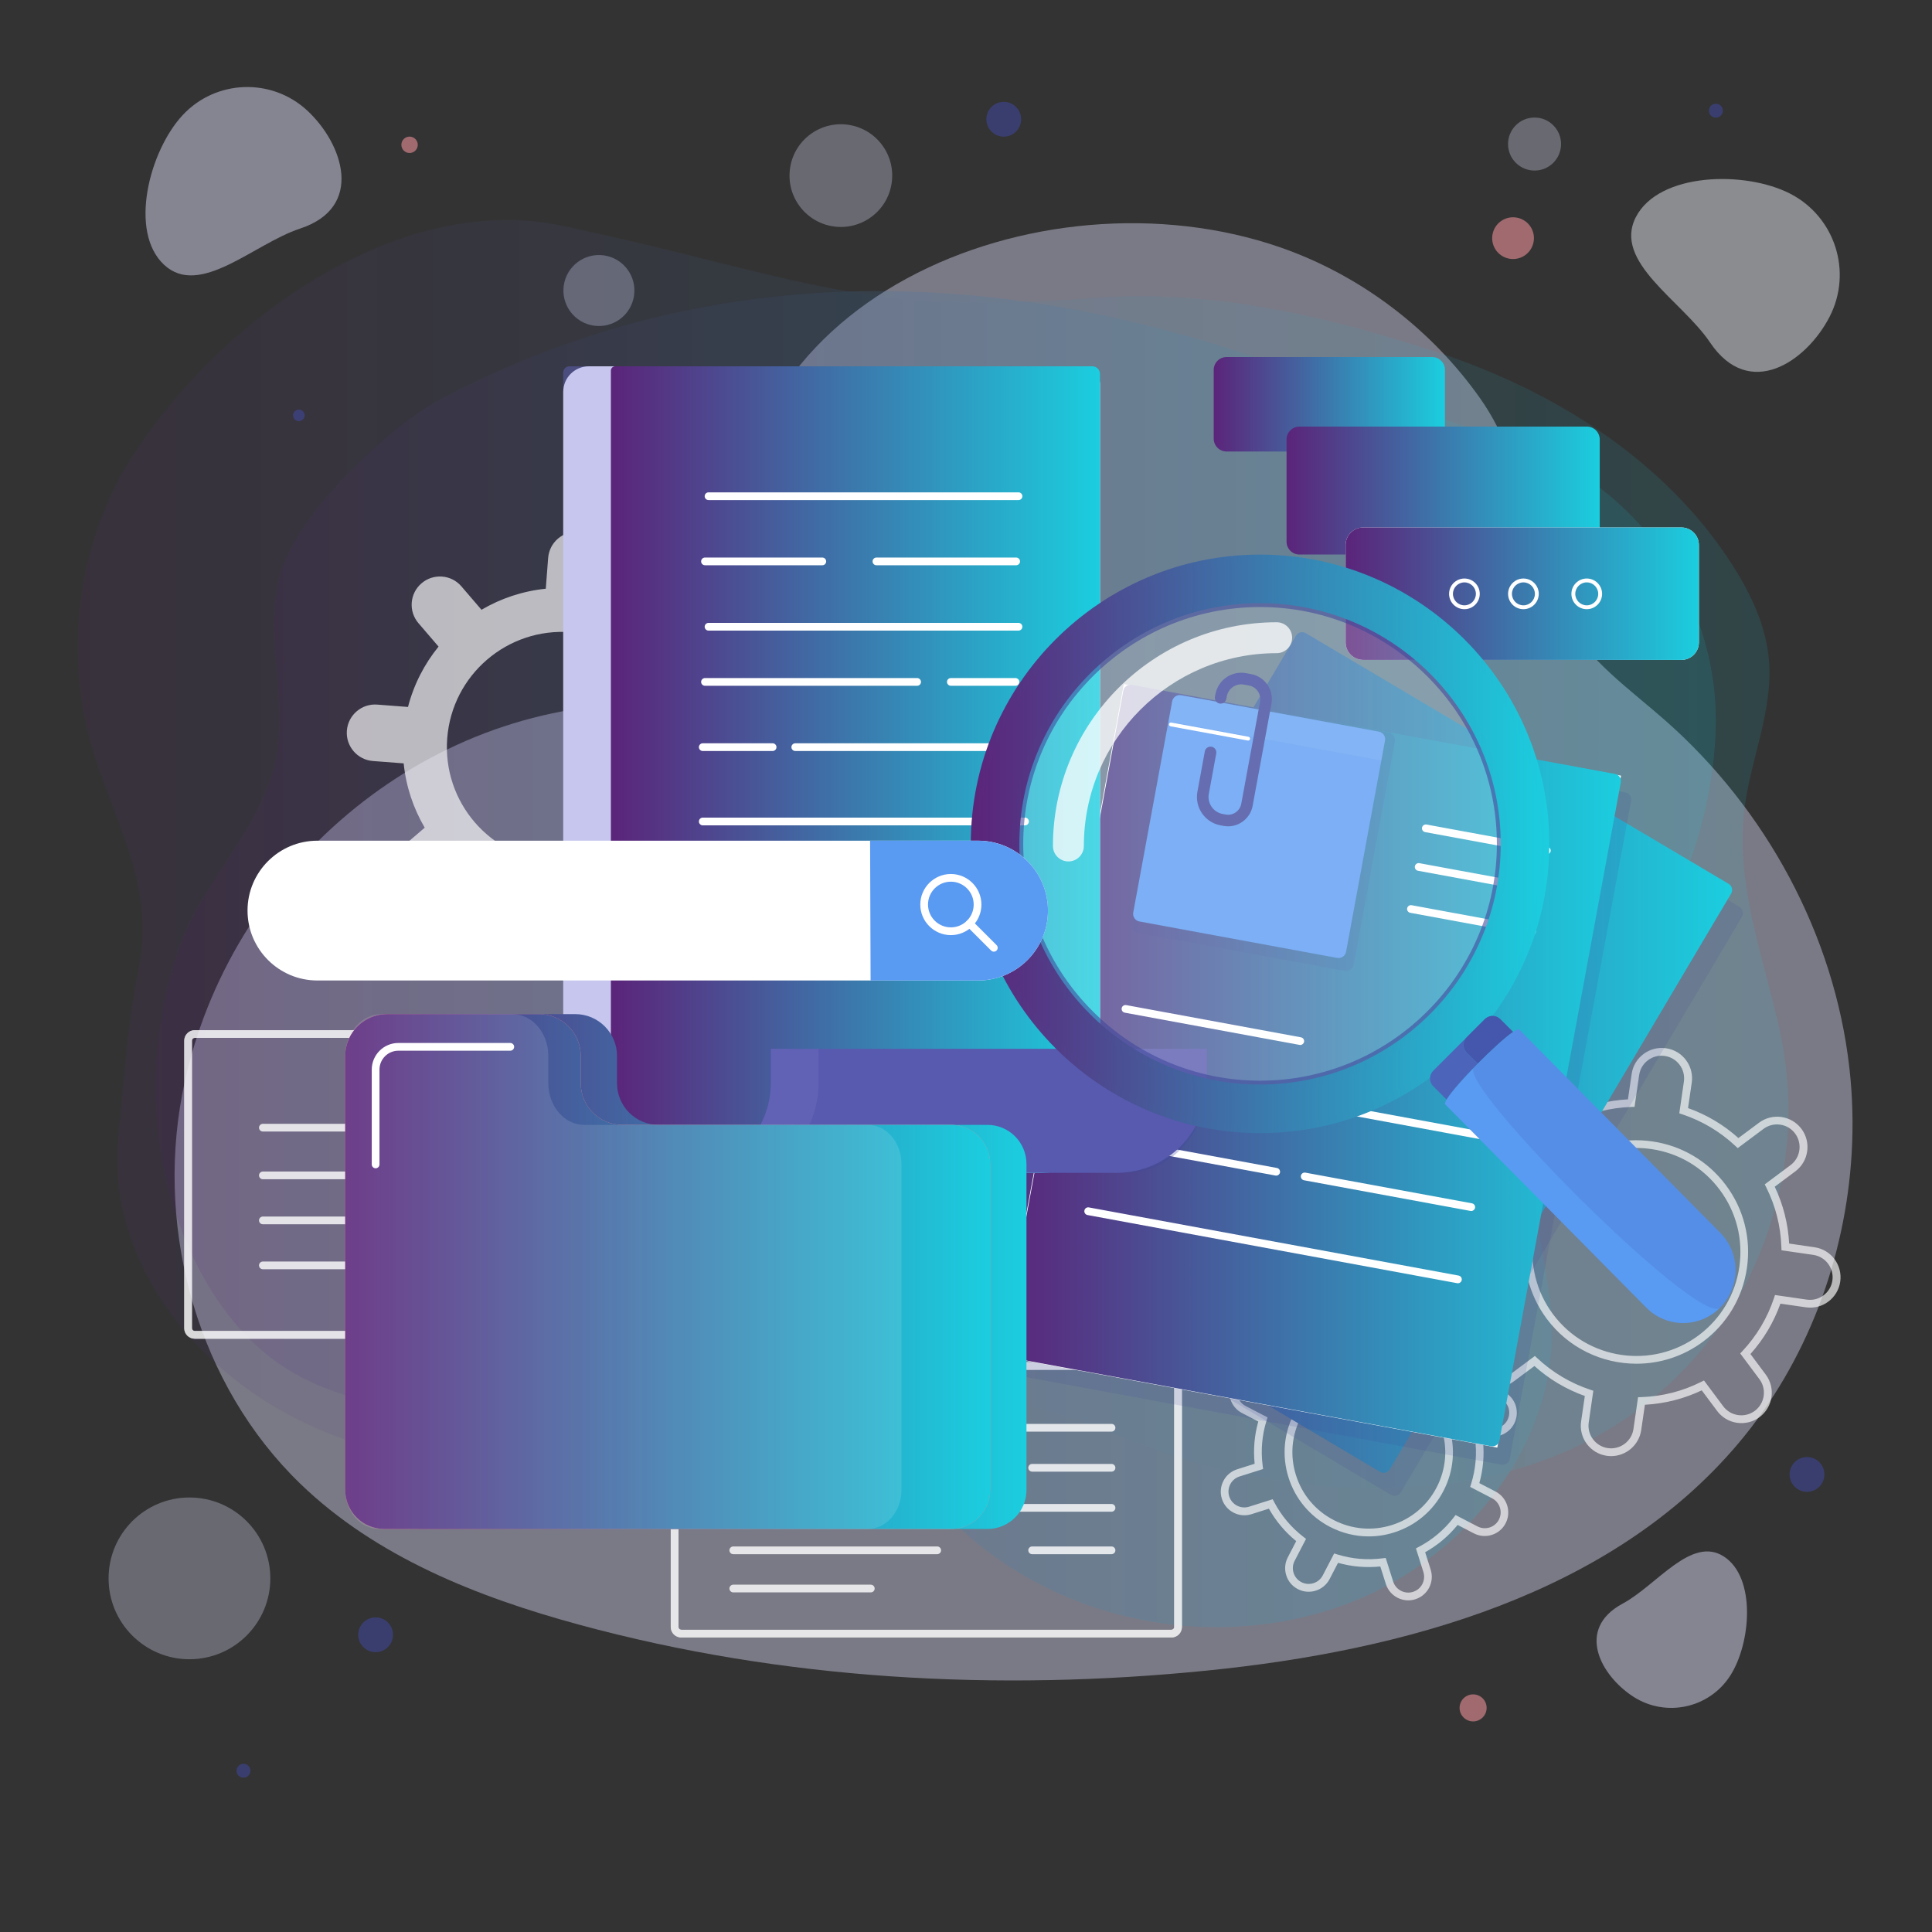 <svg xmlns="http://www.w3.org/2000/svg" xmlns:xlink="http://www.w3.org/1999/xlink" x="0px" y="0px" viewBox="0 0 500 500" style="enable-background:new 0 0 500 500;" xml:space="preserve">
<rect x="0" y="0" width="500" height="500" fill="#333333" stroke="none"/>
<style type="text/css">
	.st0{opacity:0.41;}
	.st1{fill:#E1E2FE;}
	.st2{opacity:0.31;}
	.st3{opacity:0.47;fill:#ECF1F7;}
	.st4{opacity:0.47;fill:#E1E2FE;}
	.st5{opacity:0.25;}
	.st6{opacity:0.47;fill:url(#SVGID_1_);}
	.st7{opacity:0.81;fill:url(#SVGID_2_);}
	.st8{opacity:0.58;fill:#3E479B;}
	.st9{opacity:0.58;fill:#EF929C;}
	.st10{opacity:0.66;}
	.st11{fill:#FFFFFF;}
	.st12{opacity:0.81;}
	.st13{opacity:0.66;fill:#FFFFFF;}
	.st14{opacity:0.14;fill:#3E479B;}
	.st15{fill:url(#SVGID_3_);}
	.st16{fill:url(#SVGID_4_);}
	.st17{fill:#599AF2;}
	.st18{opacity:0.07;fill:#ECF1F7;}
	.st19{fill:#3E479B;}
	.st20{fill:url(#SVGID_5_);}
	.st21{fill:url(#SVGID_6_);}
	.st22{fill:url(#SVGID_7_);}
	.st23{opacity:0.39;fill:#6D6CD4;}
	.st24{fill:url(#SVGID_8_);}
	.st25{fill:#6161B5;}
	.st26{opacity:0.28;}
	.st27{opacity:0.21;fill:#FFFFFF;}
	.st28{opacity:0.76;fill:#FFFFFF;}
	.st29{fill:none;}
	.st30{fill:url(#SVGID_9_);}
	.st31{fill:url(#SVGID_10_);}
	.st32{fill:#4C65BA;}
	.st33{opacity:0.43;fill:#3E479B;}
	.st34{fill:url(#SVGID_11_);}
	.st35{fill:#F28393;}
	.st36{fill:url(#SVGID_12_);}
	.st37{opacity:0.12;fill:#FFFFFF;}
	.st38{fill:url(#SVGID_13_);}
</style>
<g id="BACKGROUND">
	<g>
		<g>
			<g class="st0">
				<g>
					<g>
						<path class="st1" d="M479.21,298.48c0.43-7.37,0.24-14.78-0.59-22.11c-3.9-34.45-21.58-66.94-47.59-89.86        c-9.28-8.18-19.84-15.5-25.88-26.3c-10.17-18.18-9.4-39.07-22.02-57.02c-12.64-17.97-31.05-31.98-51.82-39.18        c-61.93-21.46-148.62,13.48-140.82,88.09c0.03,0.27,0.06,0.66,0.09,1.15c1.04,15.5-11.13,28.53-26.61,28.9        c-57.14,1.36-106.32,45.41-116.84,101.21c-6.77,35.89,4.31,75.22,30.56,100.6c19.59,18.95,45.88,29.36,72.19,36.51        c52.74,14.34,108.24,17.35,162.62,11.86c50.9-5.13,104.59-19.77,137.51-58.93C467.56,352.53,477.62,325.74,479.21,298.48z"></path>
					</g>
				</g>
			</g>
			<g class="st2">
				
					<ellipse transform="matrix(0.16 -0.987 0.987 0.16 138.012 252.876)" class="st1" cx="217.52" cy="45.39" rx="13.29" ry="13.29"></ellipse>
			</g>
			<g class="st2">
				<circle class="st1" cx="397.14" cy="37.28" r="6.86"></circle>
			</g>
			<g class="st2">
				
					<ellipse transform="matrix(0.242 -0.97 0.97 0.242 44.597 207.374)" class="st1" cx="155.02" cy="75.14" rx="9.19" ry="9.19"></ellipse>
			</g>
			<g class="st2">
				<circle class="st1" cx="49.03" cy="408.48" r="20.93"></circle>
			</g>
		</g>
	</g>
	<g>
		<g>
			<path class="st3" d="M473.51,81.95c5.97-11.62,1.38-25.88-10.24-31.84c-11.62-5.97-33.95-5.53-39.92,6.09     c-5.97,11.62,11.92,21.59,19.21,32.43C452.74,103.75,467.55,93.57,473.51,81.95z"></path>
			<path class="st4" d="M422.7,439.1c8.41,5.43,19.62,3.01,25.05-5.39s6.78-25.46-1.62-30.89c-8.41-5.43-17.36,7.45-26.18,12.19     C407.66,421.62,414.3,433.67,422.7,439.1z"></path>
			<path class="st4" d="M79.54,28.63c-9.25-8.59-23.71-8.05-32.29,1.19c-8.59,9.25-14.02,30.13-4.77,38.72     c9.25,8.59,23.2-5.44,35.19-9.39C94.37,53.65,88.78,37.22,79.54,28.63z"></path>
		</g>
		<g class="st5">
			<linearGradient id="SVGID_1_" gradientUnits="userSpaceOnUse" x1="20.123" y1="221.055" x2="462.836" y2="221.055">
				<stop offset="0" style="stop-color:#5B247A"></stop>
				<stop offset="1" style="stop-color:#1BCEDF"></stop>
			</linearGradient>
			<path class="st6" d="M28.56,128.46c-8.24,17.9-10.5,38.53-6.54,57.82c4.65,22.68,18.77,40.1,13.87,64.29     c-2.98,14.74-3.73,28.39-5.24,42.97c-3.11,29.94,16.33,56.32,40.45,70.57c19.59,11.57,42.55,15.91,65.07,15.6     c20.27-0.28,40.5-4.02,60.14-9.05c18.93-4.85,37.43-11.24,57.27-9.22c16.5,1.68,31.36,8.81,46.73,14.13     c36.69,12.7,81.12,14.49,114.67-4.84c21.53-12.41,36.6-32.55,43.28-54.22c5.34-17.31,6.02-33.5,2.02-51.18     c-4.11-18.15-11.05-36.44-8.9-55.35c1.5-13.18,7.53-25.89,6.42-39.11c-0.73-8.78-4.6-17.02-9.33-24.45     c-17.26-27.15-46.17-45.33-76.74-55.34c-28.77-9.43-58.45-16.25-88.4-13.98c-61.94,4.69-74.56-5.15-137.86-18.69     c-40.86-8.74-86.57,22.42-110.48,58.51C32.55,120.6,30.4,124.46,28.56,128.46z"></path>
			<g>
				<linearGradient id="SVGID_2_" gradientUnits="userSpaceOnUse" x1="40.299" y1="248.224" x2="444.069" y2="248.224">
					<stop offset="0" style="stop-color:#5B247A"></stop>
					<stop offset="1" style="stop-color:#1BCEDF"></stop>
				</linearGradient>
				<path class="st7" d="M71.17,156.36c-1.27,14.29,3.55,29.02-0.48,43.17c-4.82,16.95-18.79,29.64-24.48,46.28      c-8.41,24.58-8.01,52.13,2.21,76.09c4.92,11.55,12.11,22.27,21.93,29.69c15.14,11.44,34.97,13.95,53.63,12.5      c27.76-2.16,57.06-14.18,84.97-10.9c15.4,1.81,20.11,18.48,28.06,29.48c9,12.44,21.25,22.21,34.8,28.71      c24.95,11.98,54.9,13.11,80.4,2.25c27.23-11.6,50.96-39.91,49.4-71.94c-0.72-14.82-6.65-29.53-3.91-44.09      c3.45-18.27,17.21-34.92,27.19-49.8c11.02-16.44,17.69-36.04,18.99-56.04c0.01-0.23,0.03-0.45,0.04-0.68      c2.05-34.5-19.72-65.97-52.55-76.77c0,0-69.86-22.98-69.86-22.98C250.64,68.01,179.81,68.79,114.64,103      c-14.1,7.4-37.07,29.46-41.8,44.67C71.94,150.54,71.43,153.44,71.17,156.36z"></path>
			</g>
		</g>
	</g>
	<circle class="st8" cx="467.65" cy="381.58" r="4.5"></circle>
	<circle class="st8" cx="259.77" cy="30.86" r="4.5"></circle>
	<circle class="st8" cx="97.21" cy="423.08" r="4.5"></circle>
	<circle class="st9" cx="381.24" cy="442" r="3.5"></circle>
	<circle class="st8" cx="77.34" cy="107.5" r="1.5"></circle>
	<path class="st9" d="M396.86,62.76c-0.62,2.92-3.49,4.78-6.41,4.16c-2.92-0.62-4.78-3.49-4.16-6.41c0.62-2.92,3.49-4.78,6.41-4.16   C395.63,56.97,397.49,59.84,396.86,62.76z"></path>
	<path class="st9" d="M108.07,37.92c-0.24,1.14-1.37,1.87-2.52,1.63c-1.14-0.24-1.87-1.37-1.63-2.52c0.24-1.14,1.37-1.87,2.52-1.63   C107.59,35.65,108.32,36.78,108.07,37.92z"></path>
	<path class="st8" d="M445.83,29.02c-0.21,0.97-1.16,1.59-2.14,1.39s-1.59-1.16-1.39-2.14c0.21-0.97,1.16-1.59,2.14-1.39   C445.42,27.09,446.04,28.05,445.83,29.02z"></path>
	<path class="st8" d="M64.78,458.64c-0.21,0.97-1.16,1.59-2.14,1.39s-1.59-1.16-1.39-2.14c0.21-0.97,1.16-1.59,2.14-1.39   C64.37,456.71,64.99,457.67,64.78,458.64z"></path>
</g>
<g id="OBJECTS">
	<g>
		<g class="st10">
			<g>
				<g>
					<g>
						<path class="st11" d="M194.41,189.75l-7.96-0.61c-0.61-5.99-2.51-11.64-5.45-16.64l6.06-5.2c3.07-2.63,3.42-7.25,0.79-10.32        c-2.63-3.07-7.25-3.42-10.32-0.79l-6.06,5.2c-4.49-3.66-9.79-6.4-15.62-7.91l0.61-7.96c0.31-4.03-2.71-7.55-6.74-7.86l0,0        c-4.03-0.31-7.55,2.71-7.86,6.74l-0.61,7.96c-5.99,0.61-11.64,2.51-16.64,5.45l-5.2-6.06c-2.63-3.07-7.25-3.42-10.32-0.79        c-3.07,2.63-3.42,7.25-0.79,10.32l5.2,6.06c-3.66,4.49-6.4,9.79-7.91,15.62l-7.96-0.61c-4.03-0.31-7.55,2.71-7.86,6.74l0,0        c-0.31,4.03,2.71,7.55,6.74,7.86l7.96,0.61c0.61,5.99,2.51,11.64,5.45,16.64l-6.06,5.2c-3.07,2.63-3.42,7.25-0.79,10.32        c2.63,3.07,7.25,3.42,10.32,0.79l6.06-5.2c4.49,3.66,9.79,6.4,15.62,7.91l-0.61,7.96c-0.31,4.03,2.71,7.55,6.74,7.86l0,0        c4.03,0.31,7.55-2.71,7.86-6.74l0.61-7.96c5.99-0.61,11.64-2.51,16.64-5.45l5.2,6.06c2.63,3.07,7.25,3.42,10.32,0.79        c3.07-2.63,3.42-7.25,0.79-10.32l-5.2-6.06c3.66-4.49,6.4-9.79,7.91-15.62l7.96,0.61c4.03,0.31,7.55-2.71,7.86-6.74l0,0        C201.46,193.58,198.44,190.06,194.41,189.75z M143.2,223.09c-16.42-1.25-28.72-15.58-27.46-32.01        c1.25-16.42,15.58-28.72,32.01-27.46c16.42,1.25,28.72,15.58,27.46,32.01S159.62,224.35,143.2,223.09z"></path>
					</g>
				</g>
				<g>
					<g>
						<path class="st11" d="M364.45,414.17c-0.96,0-1.92-0.23-2.8-0.69c-1.45-0.75-2.51-2.02-3-3.57l-1.43-4.51        c-3.7,0.38-7.37,0.06-10.94-0.94l-2.18,4.2c-1.55,2.98-5.24,4.15-8.22,2.6c-1.45-0.75-2.51-2.02-3-3.57        c-0.49-1.55-0.35-3.2,0.4-4.65l2.18-4.2c-2.88-2.34-5.25-5.17-7.07-8.4l-4.51,1.43c-3.21,1.02-6.64-0.77-7.66-3.97        c-0.49-1.55-0.35-3.2,0.4-4.65c0.75-1.45,2.02-2.51,3.57-3l4.51-1.43c-0.38-3.69-0.06-7.37,0.94-10.94l-4.2-2.18        c-1.45-0.75-2.51-2.02-3-3.57c-0.49-1.55-0.35-3.2,0.4-4.65c0.75-1.45,2.02-2.51,3.57-3c1.55-0.49,3.2-0.35,4.65,0.4l4.2,2.18        c2.34-2.88,5.17-5.25,8.4-7.07l-1.43-4.51c-1.01-3.21,0.77-6.64,3.97-7.66c1.55-0.49,3.2-0.35,4.65,0.4        c1.45,0.75,2.51,2.02,3,3.57l1.43,4.51c3.7-0.38,7.37-0.06,10.94,0.94l2.18-4.2c1.55-2.98,5.24-4.15,8.22-2.6        c2.98,1.55,4.15,5.24,2.6,8.22l-2.18,4.2c2.88,2.34,5.25,5.17,7.07,8.4l4.51-1.43c1.55-0.49,3.2-0.35,4.65,0.4        c1.45,0.75,2.51,2.02,3,3.57c1.01,3.21-0.77,6.64-3.97,7.66l-4.51,1.43c0.38,3.69,0.06,7.37-0.94,10.94l4.2,2.18        c2.98,1.55,4.15,5.24,2.6,8.22c-0.75,1.45-2.02,2.51-3.57,3c-1.55,0.49-3.2,0.35-4.65-0.4l-4.2-2.18        c-2.35,2.88-5.17,5.25-8.4,7.07l1.43,4.51c0.49,1.55,0.35,3.21-0.4,4.65c-0.75,1.45-2.02,2.51-3.57,3        C365.69,414.07,365.07,414.17,364.45,414.17z M358.62,403.2l1.93,6.1c0.33,1.04,1.05,1.9,2.02,2.4        c0.97,0.5,2.08,0.6,3.13,0.27c1.04-0.33,1.9-1.05,2.4-2.02c0.5-0.97,0.6-2.08,0.27-3.13l-1.93-6.1l0.74-0.39        c3.54-1.86,6.57-4.41,9.01-7.58l0.51-0.66l5.68,2.95c0.97,0.5,2.08,0.6,3.13,0.27c1.04-0.33,1.9-1.05,2.4-2.02        c1.04-2,0.26-4.48-1.75-5.53l-5.68-2.95l0.25-0.8c1.19-3.82,1.53-7.76,1.01-11.73l-0.11-0.83l6.1-1.93        c2.15-0.68,3.35-2.99,2.67-5.15c-0.33-1.04-1.05-1.9-2.02-2.4c-0.97-0.5-2.08-0.6-3.12-0.27l-6.1,1.93l-0.39-0.74        c-1.86-3.54-4.41-6.57-7.58-9.01l-0.66-0.51l2.95-5.68c1.04-2.01,0.26-4.49-1.75-5.53c-2.01-1.04-4.49-0.26-5.53,1.75        l-2.95,5.68l-0.8-0.25c-3.82-1.19-7.76-1.52-11.73-1.01l-0.83,0.11l-1.93-6.1c-0.33-1.04-1.05-1.9-2.02-2.4        c-0.97-0.5-2.08-0.6-3.13-0.27c-2.15,0.68-3.35,2.99-2.67,5.15l1.93,6.1l-0.74,0.39c-3.54,1.86-6.57,4.41-9.01,7.58        l-0.51,0.66l-5.68-2.95c-0.97-0.5-2.08-0.6-3.12-0.27c-1.04,0.33-1.9,1.05-2.4,2.02c-0.5,0.97-0.6,2.08-0.27,3.12        c0.33,1.04,1.05,1.9,2.02,2.4l5.68,2.95l-0.25,0.8c-1.19,3.82-1.53,7.76-1.01,11.73l0.11,0.83l-6.1,1.93        c-1.04,0.33-1.9,1.05-2.4,2.02c-0.5,0.97-0.6,2.08-0.27,3.13c0.68,2.15,2.99,3.35,5.15,2.67l6.1-1.93l0.39,0.74        c1.86,3.54,4.41,6.57,7.58,9.01l0.66,0.51l-2.95,5.68c-0.5,0.97-0.6,2.08-0.27,3.12c0.33,1.04,1.05,1.9,2.02,2.4        c2.01,1.04,4.49,0.25,5.53-1.75l2.95-5.68l0.8,0.25c3.82,1.19,7.76,1.52,11.72,1.01L358.62,403.2z M354.22,397.62        c-3.44,0-6.86-0.83-10.01-2.46c-5.16-2.68-8.97-7.21-10.73-12.75c-1.76-5.54-1.25-11.44,1.43-16.6        c2.68-5.16,7.21-8.97,12.75-10.73c5.55-1.76,11.44-1.25,16.6,1.43c5.16,2.68,8.97,7.21,10.73,12.75        c1.76,5.54,1.25,11.44-1.43,16.6c-2.68,5.16-7.21,8.97-12.75,10.73C358.66,397.28,356.43,397.62,354.22,397.62z         M354.27,356.05c-2.01,0-4.02,0.31-5.99,0.93c-5.04,1.59-9.15,5.05-11.58,9.74c-2.43,4.69-2.9,10.04-1.3,15.08        c1.59,5.04,5.05,9.15,9.74,11.58c4.69,2.43,10.05,2.89,15.08,1.3c5.04-1.59,9.15-5.05,11.58-9.74        c2.43-4.69,2.9-10.04,1.3-15.08c-1.59-5.04-5.05-9.15-9.74-11.58C360.5,356.8,357.4,356.05,354.27,356.05z"></path>
					</g>
				</g>
				<g>
					<g>
						<path class="st11" d="M416.96,376.84c-0.37,0-0.75-0.03-1.13-0.08c-4.29-0.62-7.27-4.62-6.64-8.9l0.96-6.58        c-4.84-1.73-9.22-4.33-13.04-7.76l-5.33,3.97c-1.68,1.25-3.75,1.78-5.83,1.48c-2.08-0.3-3.91-1.39-5.17-3.07        c-2.59-3.47-1.87-8.4,1.6-10.99l5.33-3.97c-2.2-4.64-3.45-9.58-3.73-14.71l-6.58-0.96c-4.29-0.62-7.27-4.62-6.64-8.9        c0.3-2.08,1.39-3.91,3.07-5.17c1.68-1.25,3.75-1.78,5.83-1.48l6.58,0.96c1.73-4.84,4.33-9.22,7.76-13.04l-3.97-5.32        c-1.25-1.68-1.78-3.75-1.48-5.83c0.3-2.08,1.39-3.91,3.08-5.17c1.68-1.25,3.75-1.78,5.83-1.48c2.08,0.3,3.91,1.39,5.17,3.08        l3.97,5.32c4.64-2.2,9.58-3.45,14.71-3.73l0.96-6.58c0.62-4.29,4.63-7.27,8.9-6.64c2.08,0.3,3.91,1.39,5.17,3.07        c1.25,1.68,1.78,3.75,1.48,5.83l-0.96,6.58c4.84,1.73,9.22,4.33,13.04,7.76l5.33-3.97c3.47-2.59,8.4-1.88,10.99,1.6        c2.59,3.47,1.87,8.4-1.6,10.99l-5.32,3.97c2.2,4.64,3.45,9.58,3.73,14.71l6.58,0.96c4.29,0.62,7.26,4.62,6.64,8.9        c-0.62,4.29-4.62,7.27-8.9,6.64l-6.58-0.95c-1.73,4.84-4.34,9.22-7.76,13.04l3.97,5.33c2.59,3.47,1.87,8.4-1.6,10.99        c-1.68,1.25-3.75,1.78-5.83,1.48c-2.08-0.3-3.91-1.39-5.17-3.08l-3.97-5.32c-4.64,2.2-9.58,3.45-14.71,3.73l-0.96,6.58        C424.16,374.02,420.79,376.84,416.96,376.84z M397.23,350.92l0.61,0.57c3.96,3.7,8.57,6.45,13.72,8.17l0.79,0.26l-1.19,8.22        c-0.46,3.19,1.76,6.17,4.95,6.63c3.19,0.46,6.17-1.76,6.63-4.95l1.19-8.22l0.84-0.03c5.42-0.18,10.63-1.5,15.47-3.93        l0.75-0.37l4.97,6.66c0.93,1.25,2.3,2.07,3.85,2.29c1.55,0.23,3.09-0.17,4.34-1.1c2.59-1.93,3.12-5.61,1.19-8.19l-4.97-6.66        l0.57-0.61c3.7-3.95,6.45-8.57,8.17-13.72l0.26-0.79l8.22,1.19c3.2,0.46,6.17-1.76,6.63-4.95c0.46-3.19-1.76-6.17-4.95-6.63        l-8.22-1.19l-0.03-0.84c-0.18-5.42-1.5-10.63-3.93-15.47l-0.37-0.75l6.66-4.97c2.59-1.93,3.12-5.6,1.19-8.19        c-0.93-1.25-2.3-2.07-3.85-2.29c-1.55-0.23-3.09,0.17-4.34,1.1h0l-6.66,4.97l-0.61-0.57c-3.96-3.7-8.57-6.45-13.72-8.17        l-0.79-0.26l1.19-8.22c0.22-1.55-0.17-3.09-1.1-4.34c-0.94-1.25-2.3-2.07-3.85-2.29c-3.2-0.47-6.17,1.76-6.63,4.95l-1.19,8.22        l-0.84,0.03c-5.42,0.18-10.63,1.5-15.47,3.93l-0.75,0.37l-4.97-6.66c-0.93-1.25-2.3-2.07-3.85-2.29        c-1.55-0.22-3.09,0.17-4.34,1.1c-1.25,0.93-2.07,2.3-2.29,3.85c-0.22,1.55,0.17,3.09,1.1,4.34l4.97,6.66l-0.57,0.61        c-3.7,3.96-6.45,8.57-8.17,13.72l-0.26,0.79l-8.22-1.19c-1.55-0.22-3.09,0.17-4.34,1.1c-1.25,0.93-2.07,2.3-2.29,3.85        c-0.46,3.19,1.76,6.17,4.95,6.63l8.22,1.19l0.03,0.84c0.18,5.42,1.5,10.63,3.93,15.47l0.37,0.75l-6.66,4.97        c-1.25,0.93-2.07,2.3-2.29,3.85c-0.22,1.55,0.17,3.09,1.1,4.34c0.93,1.25,2.3,2.07,3.85,2.29c1.55,0.22,3.09-0.17,4.34-1.1        L397.23,350.92z M423.52,352.93c-8.82,0-17.54-4.01-23.21-11.61c-9.54-12.78-6.9-30.94,5.88-40.48        c6.19-4.62,13.81-6.55,21.45-5.44c7.65,1.11,14.4,5.13,19.02,11.32c4.62,6.19,6.55,13.81,5.44,21.45        c-1.11,7.65-5.13,14.4-11.32,19.02l0,0C435.6,351.06,429.54,352.93,423.52,352.93z M423.43,297.09        c-5.76,0-11.34,1.84-16.04,5.35c-11.9,8.88-14.35,25.78-5.47,37.68c8.88,11.9,25.78,14.35,37.68,5.47l0,0        c5.76-4.3,9.5-10.59,10.54-17.7c1.03-7.12-0.77-14.21-5.07-19.97c-4.3-5.76-10.59-9.51-17.7-10.54        C426.04,297.19,424.73,297.09,423.43,297.09z M440.19,346.4L440.19,346.4L440.19,346.4z"></path>
					</g>
				</g>
			</g>
		</g>
		<g>
			<g class="st12">
				<path class="st11" d="M287.66,380.86h-20.54c-0.55,0-1-0.45-1-1c0-0.55,0.45-1,1-1h20.54c0.55,0,1,0.45,1,1      C288.66,380.42,288.21,380.86,287.66,380.86z"></path>
				<path class="st11" d="M287.66,402.22h-20.54c-0.55,0-1-0.45-1-1c0-0.55,0.45-1,1-1h20.54c0.55,0,1,0.45,1,1      C288.66,401.77,288.21,402.22,287.66,402.22z"></path>
				<g>
					<g>
						<g>
							<path class="st11" d="M303.17,423.78H176.3c-1.5,0-2.71-1.22-2.71-2.71v-65.85c0-1.5,1.22-2.71,2.71-2.71h126.87         c1.5,0,2.71,1.22,2.71,2.71v65.85C305.88,422.57,304.66,423.78,303.17,423.78z M176.3,354.51c-0.39,0-0.71,0.32-0.71,0.71         v65.85c0,0.39,0.32,0.71,0.71,0.71h126.87c0.39,0,0.71-0.32,0.71-0.71v-65.85c0-0.39-0.32-0.71-0.71-0.71H176.3z"></path>
							<path class="st13" d="M303.17,423.78H176.3c-1.5,0-2.71-1.22-2.71-2.71v-65.85c0-1.5,1.22-2.71,2.71-2.71h126.87         c1.5,0,2.71,1.22,2.71,2.71v65.85C305.88,422.57,304.66,423.78,303.17,423.78z M176.3,354.51c-0.39,0-0.71,0.32-0.71,0.71         v65.85c0,0.39,0.32,0.71,0.71,0.71h126.87c0.39,0,0.71-0.32,0.71-0.71v-65.85c0-0.39-0.32-0.71-0.71-0.71H176.3z"></path>
						</g>
					</g>
					<path class="st11" d="M287.66,370.5h-97.89c-0.55,0-1-0.45-1-1c0-0.55,0.45-1,1-1h97.89c0.55,0,1,0.45,1,1       C288.66,370.05,288.21,370.5,287.66,370.5z"></path>
					<path class="st11" d="M287.66,391.23h-97.89c-0.55,0-1-0.45-1-1c0-0.55,0.45-1,1-1h97.89c0.55,0,1,0.45,1,1       C288.66,390.78,288.21,391.23,287.66,391.23z"></path>
					<path class="st11" d="M242.55,380.86h-52.78c-0.55,0-1-0.45-1-1c0-0.55,0.45-1,1-1h52.78c0.55,0,1,0.45,1,1       C243.55,380.42,243.1,380.86,242.55,380.86z"></path>
					<path class="st11" d="M242.55,402.22h-52.78c-0.55,0-1-0.45-1-1c0-0.55,0.45-1,1-1h52.78c0.55,0,1,0.45,1,1       C243.55,401.77,243.1,402.22,242.55,402.22z"></path>
					<path class="st11" d="M225.36,412.11h-35.59c-0.55,0-1-0.45-1-1c0-0.55,0.45-1,1-1h35.59c0.55,0,1,0.45,1,1       C226.36,411.66,225.92,412.11,225.36,412.11z"></path>
				</g>
			</g>
			<g class="st12">
				<path class="st11" d="M91.12,316.84H68.03c-0.55,0-1-0.45-1-1c0-0.55,0.45-1,1-1h23.09c0.55,0,1,0.45,1,1      C92.12,316.39,91.67,316.84,91.12,316.84z"></path>
				<path class="st11" d="M91.12,292.84H68.03c-0.55,0-1-0.45-1-1c0-0.55,0.45-1,1-1h23.09c0.55,0,1,0.45,1,1      C92.12,292.39,91.67,292.84,91.12,292.84z"></path>
				<g>
					<g>
						<g>
							<path class="st11" d="M193.41,346.46H50.39c-1.5,0-2.71-1.22-2.71-2.71v-74.43c0-1.5,1.22-2.71,2.71-2.71h143.02         c1.5,0,2.71,1.22,2.71,2.71v74.43C196.12,345.24,194.9,346.46,193.41,346.46z M50.39,268.6c-0.39,0-0.71,0.32-0.71,0.71         v74.43c0,0.39,0.32,0.71,0.71,0.71h143.02c0.39,0,0.71-0.32,0.71-0.71v-74.43c0-0.39-0.32-0.71-0.71-0.71H50.39z"></path>
							<path class="st13" d="M193.41,346.46H50.39c-1.5,0-2.71-1.22-2.71-2.71v-74.43c0-1.5,1.22-2.71,2.71-2.71h143.02         c1.5,0,2.71,1.22,2.71,2.71v74.43C196.12,345.24,194.9,346.46,193.41,346.46z M50.39,268.6c-0.39,0-0.71,0.32-0.71,0.71         v74.43c0,0.39,0.32,0.71,0.71,0.71h143.02c0.39,0,0.71-0.32,0.71-0.71v-74.43c0-0.39-0.32-0.71-0.71-0.71H50.39z"></path>
						</g>
					</g>
					<path class="st11" d="M178.05,328.48H68.03c-0.55,0-1-0.45-1-1c0-0.55,0.45-1,1-1h110.02c0.55,0,1,0.45,1,1       C179.05,328.04,178.6,328.48,178.05,328.48z"></path>
					<path class="st11" d="M178.05,305.19H68.03c-0.55,0-1-0.45-1-1s0.45-1,1-1h110.02c0.55,0,1,0.45,1,1       S178.6,305.19,178.05,305.19z"></path>
					<path class="st11" d="M178.05,316.84h-59.32c-0.55,0-1-0.45-1-1c0-0.55,0.45-1,1-1h59.32c0.55,0,1,0.45,1,1       C179.05,316.39,178.6,316.84,178.05,316.84z"></path>
					<path class="st11" d="M178.05,292.84h-59.32c-0.55,0-1-0.45-1-1c0-0.55,0.45-1,1-1h59.32c0.55,0,1,0.45,1,1       C179.05,292.39,178.6,292.84,178.05,292.84z"></path>
					<path class="st11" d="M178.05,281.72h-40c-0.55,0-1-0.45-1-1c0-0.55,0.45-1,1-1h40c0.55,0,1,0.45,1,1       C179.05,281.27,178.6,281.72,178.05,281.72z"></path>
				</g>
			</g>
		</g>
	</g>
	<g>
		<g>
			<path class="st14" d="M359.99,386.87l-109.42-64.87c-0.88-0.52-1.17-1.66-0.65-2.54l88.33-148.98c0.52-0.88,1.66-1.17,2.54-0.65     L450.2,234.7c0.88,0.52,1.17,1.66,0.65,2.54l-88.33,148.98C362,387.1,360.87,387.39,359.99,386.87z"></path>
			<linearGradient id="SVGID_3_" gradientUnits="userSpaceOnUse" x1="246.817" y1="272.377" x2="448.269" y2="272.377">
				<stop offset="0" style="stop-color:#5B247A"></stop>
				<stop offset="1" style="stop-color:#1BCEDF"></stop>
			</linearGradient>
			<path class="st15" d="M357.14,380.9l-109.42-64.87c-0.88-0.52-1.17-1.66-0.65-2.54l88.33-148.98c0.52-0.88,1.66-1.17,2.54-0.65     l109.42,64.87c0.88,0.52,1.17,1.66,0.65,2.54l-88.33,148.98C359.16,381.13,358.02,381.42,357.14,380.9z"></path>
		</g>
		<g>
			<path class="st14" d="M388.57,379.07l-125.1-23.06c-1.01-0.19-1.67-1.15-1.49-2.16l31.4-170.33c0.19-1.01,1.15-1.67,2.16-1.49     l125.1,23.06c1.01,0.19,1.67,1.15,1.49,2.16l-31.4,170.33C390.54,378.59,389.58,379.26,388.57,379.07z"></path>
			
				<rect x="250.93" y="210.31" transform="matrix(0.181 -0.983 0.983 0.181 6.666 559.539)" class="st11" width="176.9" height="130.91"></rect>
			<linearGradient id="SVGID_4_" gradientUnits="userSpaceOnUse" x1="259.287" y1="275.766" x2="419.484" y2="275.766">
				<stop offset="0" style="stop-color:#5B247A"></stop>
				<stop offset="1" style="stop-color:#1BCEDF"></stop>
			</linearGradient>
			<path class="st16" d="M385.9,374.28l-125.1-23.06c-1.01-0.19-1.67-1.15-1.48-2.16l31.4-170.33c0.19-1.01,1.15-1.67,2.16-1.49     l125.1,23.06c1.01,0.19,1.67,1.15,1.48,2.16l-31.4,170.33C387.87,373.8,386.91,374.47,385.9,374.28z"></path>
			<path class="st11" d="M400.31,221.14c-0.06,0-0.12-0.01-0.18-0.02l-31.31-5.77c-0.54-0.1-0.9-0.62-0.8-1.16     c0.1-0.54,0.62-0.9,1.17-0.8l31.31,5.77c0.54,0.1,0.9,0.62,0.8,1.16C401.2,220.8,400.78,221.14,400.31,221.14z"></path>
			<path class="st11" d="M398.46,231.14c-0.06,0-0.12-0.01-0.18-0.02l-31.31-5.77c-0.54-0.1-0.9-0.62-0.8-1.16     c0.1-0.54,0.62-0.9,1.17-0.8l31.31,5.77c0.54,0.1,0.9,0.62,0.8,1.16C399.36,230.81,398.94,231.14,398.46,231.14z"></path>
			<path class="st11" d="M396.46,242.02c-0.06,0-0.12-0.01-0.18-0.02l-31.31-5.77c-0.54-0.1-0.9-0.62-0.8-1.16     c0.1-0.54,0.61-0.9,1.17-0.8l31.31,5.77c0.54,0.1,0.9,0.62,0.8,1.16C397.35,241.68,396.93,242.02,396.46,242.02z"></path>
			<g>
				<path class="st14" d="M348.01,251.26l-53.65-9.89c-1.09-0.2-1.81-1.25-1.61-2.33l10.64-57.7c0.2-1.09,1.25-1.81,2.33-1.61      l53.65,9.89c1.09,0.2,1.81,1.25,1.61,2.33l-10.64,57.7C350.14,250.74,349.1,251.46,348.01,251.26z"></path>
				<path class="st17" d="M346.04,247.91l-51.15-9.43c-1.09-0.2-1.81-1.25-1.61-2.33l10.07-54.63c0.2-1.09,1.25-1.81,2.33-1.61      l51.15,9.43c1.09,0.2,1.81,1.25,1.61,2.33l-10.07,54.63C348.17,247.39,347.13,248.11,346.04,247.91z"></path>
				<path class="st18" d="M357.49,196.83l-55.09-10.15l0.96-5.21c0.19-1.06,1.21-1.76,2.27-1.56l51.33,9.46      c1.02,0.19,1.69,1.17,1.5,2.18L357.49,196.83z"></path>
				<path class="st19" d="M317.82,213.85c-0.39,0-0.78-0.04-1.18-0.11l-0.76-0.14c-4.05-0.75-6.74-4.65-5.99-8.7l1.92-10.44      c0.15-0.82,0.94-1.35,1.75-1.2c0.82,0.15,1.35,0.93,1.2,1.75l-1.92,10.44c-0.45,2.42,1.16,4.76,3.59,5.21l0.76,0.14      c1.88,0.35,3.7-0.9,4.05-2.79l4.87-26.42c0.36-1.94-0.93-3.82-2.88-4.18l-1.3-0.24c-2.07-0.38-4.05,0.99-4.44,3.05l-0.12,0.65      c-0.15,0.82-0.94,1.35-1.75,1.2c-0.81-0.15-1.35-0.93-1.2-1.75l0.12-0.65c0.68-3.69,4.24-6.14,7.93-5.46l1.3,0.24      c3.57,0.66,5.94,4.1,5.28,7.67l-4.87,26.42C323.61,211.66,320.88,213.85,317.82,213.85z"></path>
				<path class="st11" d="M323.02,191.66c-0.03,0-0.06,0-0.09-0.01l-19.99-3.68c-0.27-0.05-0.45-0.31-0.4-0.58      c0.05-0.27,0.31-0.46,0.58-0.4l19.99,3.68c0.27,0.05,0.45,0.31,0.4,0.58C323.47,191.49,323.26,191.66,323.02,191.66z"></path>
			</g>
			<g>
				<path class="st11" d="M384.14,295c-0.06,0-0.12,0-0.18-0.02l-95.68-17.64c-0.54-0.1-0.9-0.62-0.8-1.17      c0.1-0.54,0.61-0.9,1.17-0.8l95.68,17.64c0.54,0.1,0.9,0.62,0.8,1.16C385.04,294.66,384.62,295,384.14,295z"></path>
				<path class="st11" d="M377.3,332.11c-0.06,0-0.12,0-0.18-0.02l-95.68-17.64c-0.54-0.1-0.9-0.62-0.8-1.17      c0.1-0.54,0.62-0.91,1.17-0.8l95.68,17.64c0.54,0.1,0.9,0.62,0.8,1.17C378.2,331.77,377.78,332.11,377.3,332.11z"></path>
				<path class="st11" d="M330.27,304.25c-0.06,0-0.12,0-0.18-0.02l-45.23-8.34c-0.54-0.1-0.9-0.62-0.8-1.16      c0.1-0.54,0.62-0.91,1.17-0.8l45.23,8.34c0.54,0.1,0.9,0.62,0.8,1.17C331.17,303.92,330.75,304.25,330.27,304.25z"></path>
				<path class="st11" d="M336.5,270.44c-0.06,0-0.12,0-0.18-0.02l-45.23-8.34c-0.54-0.1-0.9-0.62-0.8-1.16      c0.1-0.54,0.62-0.9,1.17-0.8l45.23,8.34c0.54,0.1,0.9,0.62,0.8,1.17C337.4,270.1,336.98,270.44,336.5,270.44z"></path>
				<path class="st11" d="M380.75,313.41c-0.06,0-0.12,0-0.18-0.02l-43.1-7.94c-0.54-0.1-0.9-0.62-0.8-1.17      c0.1-0.54,0.61-0.9,1.17-0.8l43.1,7.94c0.54,0.1,0.9,0.62,0.8,1.17C381.64,313.07,381.22,313.41,380.75,313.41z"></path>
			</g>
		</g>
		<g>
			<linearGradient id="SVGID_5_" gradientUnits="userSpaceOnUse" x1="314.106" y1="104.626" x2="373.952" y2="104.626">
				<stop offset="0" style="stop-color:#5B247A"></stop>
				<stop offset="1" style="stop-color:#1BCEDF"></stop>
			</linearGradient>
			<path class="st20" d="M370.62,116.85h-53.18c-1.84,0-3.33-1.49-3.33-3.33V95.73c0-1.84,1.49-3.33,3.33-3.33h53.18     c1.84,0,3.33,1.49,3.33,3.33v17.79C373.95,115.36,372.46,116.85,370.62,116.85z"></path>
			<linearGradient id="SVGID_6_" gradientUnits="userSpaceOnUse" x1="332.959" y1="126.948" x2="414.014" y2="126.948">
				<stop offset="0" style="stop-color:#5B247A"></stop>
				<stop offset="1" style="stop-color:#1BCEDF"></stop>
			</linearGradient>
			<path class="st21" d="M410.68,143.51h-74.39c-1.84,0-3.33-1.49-3.33-3.33v-26.45c0-1.84,1.49-3.33,3.33-3.33h74.39     c1.84,0,3.33,1.49,3.33,3.33v26.45C414.01,142.02,412.52,143.51,410.68,143.51z"></path>
			<g>
				<g>
					<g>
						<path class="st11" d="M352.77,136.51h82.38c2.49,0,4.52,2.04,4.52,4.52v25.23c0,2.49-2.04,4.52-4.52,4.52h-82.38        c-2.49,0-4.52-2.04-4.52-4.52v-25.23C348.24,138.54,350.28,136.51,352.77,136.51z"></path>
						<linearGradient id="SVGID_7_" gradientUnits="userSpaceOnUse" x1="348.243" y1="153.648" x2="439.668" y2="153.648">
							<stop offset="0" style="stop-color:#5B247A"></stop>
							<stop offset="1" style="stop-color:#1BCEDF"></stop>
						</linearGradient>
						<path class="st22" d="M352.77,136.51h82.38c2.49,0,4.52,2.04,4.52,4.52v25.23c0,2.49-2.04,4.52-4.52,4.52h-82.38        c-2.49,0-4.52-2.04-4.52-4.52v-25.23C348.24,138.54,350.28,136.51,352.77,136.51z"></path>
					</g>
					<g>
						<g>
							<path class="st11" d="M410.65,157.66c-2.19,0-3.97-1.78-3.97-3.97c0-2.19,1.78-3.97,3.97-3.97s3.97,1.78,3.97,3.97         C414.62,155.88,412.84,157.66,410.65,157.66z M410.65,150.72c-1.64,0-2.97,1.33-2.97,2.97c0,1.64,1.33,2.97,2.97,2.97         s2.97-1.33,2.97-2.97C413.62,152.05,412.29,150.72,410.65,150.72z"></path>
							<path class="st11" d="M394.26,157.66c-2.19,0-3.97-1.78-3.97-3.97c0-2.19,1.78-3.97,3.97-3.97c2.19,0,3.97,1.78,3.97,3.97         C398.23,155.88,396.45,157.66,394.26,157.66z M394.26,150.72c-1.64,0-2.97,1.33-2.97,2.97c0,1.64,1.33,2.97,2.97,2.97         c1.64,0,2.97-1.33,2.97-2.97C397.23,152.05,395.9,150.72,394.26,150.72z"></path>
							<path class="st11" d="M378.99,157.66c-2.19,0-3.97-1.78-3.97-3.97c0-2.19,1.78-3.97,3.97-3.97c2.19,0,3.97,1.78,3.97,3.97         C382.96,155.88,381.18,157.66,378.99,157.66z M378.99,150.72c-1.64,0-2.97,1.33-2.97,2.97c0,1.64,1.33,2.97,2.97,2.97         c1.64,0,2.97-1.33,2.97-2.97C381.96,152.05,380.62,150.72,378.99,150.72z"></path>
						</g>
					</g>
				</g>
			</g>
		</g>
	</g>
	<g>
		<path class="st11" d="M152.38,94.8h127.64c2.57,0,4.66,2.08,4.66,4.66v188c0,8.87-7.19,16.06-16.06,16.06h-88.63    c-18.9,0-34.22-15.32-34.22-34.22V101.4C145.77,97.75,148.73,94.8,152.38,94.8z"></path>
		<path class="st23" d="M147.39,94.8h134.78c1.38,0,2.5,1.12,2.5,2.5V288.2c0,8.46-6.85,15.31-15.31,15.31h-92.42    c-17.22,0-31.18-13.96-31.18-31.18V96.42C145.77,95.52,146.5,94.8,147.39,94.8z"></path>
		<linearGradient id="SVGID_8_" gradientUnits="userSpaceOnUse" x1="158.107" y1="199.154" x2="284.674" y2="199.154">
			<stop offset="0" style="stop-color:#5B247A"></stop>
			<stop offset="1" style="stop-color:#1BCEDF"></stop>
		</linearGradient>
		<path class="st24" d="M159.21,94.8H282.7c1.09,0,1.97,0.88,1.97,1.97v191.96c0,8.17-6.62,14.79-14.79,14.79h-81.12    c-16.93,0-30.66-13.72-30.66-30.66V95.9C158.11,95.29,158.6,94.8,159.21,94.8z"></path>
		<g>
			<path class="st25" d="M177.49,303.48v0.04h111.57c12.84,0,23.25-10.41,23.25-23.25v-8.83H199.48v8.83     C199.48,292.68,189.75,302.82,177.49,303.48z"></path>
		</g>
		<g class="st26">
			<path class="st19" d="M192.28,303.48v0.04h99.33c11.43,0,20.7-10.41,20.7-23.25v-8.83H211.86v8.83     C211.86,292.68,203.19,302.82,192.28,303.48z"></path>
		</g>
		<g>
			<path class="st11" d="M263.59,247.37h-80.22c-0.55,0-1-0.45-1-1c0-0.55,0.45-1,1-1h80.22c0.55,0,1,0.45,1,1     C264.59,246.93,264.14,247.37,263.59,247.37z"></path>
			<path class="st11" d="M265.27,213.6h-83.4c-0.55,0-1-0.45-1-1c0-0.55,0.45-1,1-1h83.4c0.55,0,1,0.45,1,1     C266.27,213.15,265.83,213.6,265.27,213.6z"></path>
			<path class="st11" d="M223.48,230.47h-42.62c-0.55,0-1-0.45-1-1c0-0.55,0.45-1,1-1h42.62c0.55,0,1,0.45,1,1     C224.48,230.02,224.03,230.47,223.48,230.47z"></path>
			<path class="st11" d="M220.25,230.47h-36.16c-0.55,0-1-0.45-1-1c0-0.55,0.45-1,1-1h36.16c0.55,0,1,0.45,1,1     C221.25,230.02,220.8,230.47,220.25,230.47z"></path>
			<path class="st11" d="M237.35,177.48h-54.9c-0.55,0-1-0.45-1-1c0-0.55,0.45-1,1-1h54.9c0.55,0,1,0.45,1,1     C238.35,177.04,237.91,177.48,237.35,177.48z"></path>
			<path class="st11" d="M262.8,177.48h-16.72c-0.55,0-1-0.45-1-1c0-0.55,0.45-1,1-1h16.72c0.55,0,1,0.45,1,1     C263.8,177.04,263.36,177.48,262.8,177.48z"></path>
			<path class="st11" d="M265.27,194.36h-59.45c-0.55,0-1-0.45-1-1s0.45-1,1-1h59.45c0.55,0,1,0.45,1,1S265.83,194.36,265.27,194.36     z"></path>
			<path class="st11" d="M199.95,194.36h-18.08c-0.55,0-1-0.45-1-1s0.45-1,1-1h18.08c0.55,0,1,0.45,1,1S200.5,194.36,199.95,194.36z     "></path>
			<path class="st11" d="M263.59,163.2h-80.22c-0.55,0-1-0.45-1-1c0-0.55,0.45-1,1-1h80.22c0.55,0,1,0.45,1,1     C264.59,162.75,264.14,163.2,263.59,163.2z"></path>
			<path class="st11" d="M263.59,129.42h-80.22c-0.55,0-1-0.45-1-1s0.45-1,1-1h80.22c0.55,0,1,0.45,1,1S264.14,129.42,263.59,129.42     z"></path>
			<path class="st11" d="M212.81,146.29h-30.36c-0.55,0-1-0.45-1-1c0-0.55,0.45-1,1-1h30.36c0.55,0,1,0.45,1,1     C213.81,145.85,213.37,146.29,212.81,146.29z"></path>
			<path class="st11" d="M262.98,146.29h-36.16c-0.55,0-1-0.45-1-1c0-0.55,0.45-1,1-1h36.16c0.55,0,1,0.45,1,1     C263.98,145.85,263.53,146.29,262.98,146.29z"></path>
		</g>
	</g>
	<g>
		<g>
			<g>
				
					<ellipse transform="matrix(0.707 -0.707 0.707 0.707 -58.917 294.551)" class="st27" cx="326.1" cy="218.39" rx="63.29" ry="63.29"></ellipse>
			</g>
			<g>
				<path class="st28" d="M276.5,222.94c-2.21,0-4-1.79-4-4c0-31.93,25.98-57.9,57.9-57.9c2.21,0,4,1.79,4,4c0,2.21-1.79,4-4,4      c-27.52,0-49.9,22.39-49.9,49.9C280.5,221.15,278.71,222.94,276.5,222.94z"></path>
			</g>
			<path class="st8" d="M326.1,283.69c-36,0-65.29-29.29-65.29-65.29c0-36,29.29-65.29,65.29-65.29c36,0,65.29,29.29,65.29,65.29     C391.39,254.4,362.1,283.69,326.1,283.69z M326.1,157.1c-33.8,0-61.29,27.5-61.29,61.29s27.5,61.29,61.29,61.29     s61.29-27.5,61.29-61.29S359.89,157.1,326.1,157.1z"></path>
			<g>
				<g>
					<circle class="st29" cx="326.1" cy="218.39" r="63.29"></circle>
					<g>
						<linearGradient id="SVGID_9_" gradientUnits="userSpaceOnUse" x1="252.238" y1="218.395" x2="399.955" y2="218.395">
							<stop offset="0" style="stop-color:#5B247A"></stop>
							<stop offset="1" style="stop-color:#1BCEDF"></stop>
						</linearGradient>
						<path class="st30" d="M384.27,263.74c0.09-0.09,0.2-0.17,0.3-0.25c9.64-12.48,15.38-28.12,15.38-45.1        c0-40.79-33.07-73.86-73.86-73.86s-73.86,33.07-73.86,73.86c0,40.79,33.07,73.86,73.86,73.86c16.92,0,32.49-5.71,44.94-15.28        l8.54-8.54L384.27,263.74z M326.1,281.69c-34.96,0-63.29-28.34-63.29-63.29c0-34.96,28.34-63.29,63.29-63.29        s63.29,28.34,63.29,63.29C389.39,253.35,361.05,281.69,326.1,281.69z"></path>
						<linearGradient id="SVGID_10_" gradientUnits="userSpaceOnUse" x1="251.238" y1="218.395" x2="400.955" y2="218.395">
							<stop offset="0" style="stop-color:#5B247A"></stop>
							<stop offset="1" style="stop-color:#1BCEDF"></stop>
						</linearGradient>
						<path class="st31" d="M326.1,293.25c-41.28,0-74.86-33.58-74.86-74.86c0-41.28,33.58-74.86,74.86-74.86        c41.28,0,74.86,33.58,74.86,74.86c0,16.7-5.39,32.51-15.59,45.71l-0.19,0.19c-0.1,0.07-0.15,0.11-0.19,0.15l-13.34,13.32        C358.46,287.9,342.71,293.25,326.1,293.25z M326.1,145.54c-40.17,0-72.86,32.68-72.86,72.86s32.68,72.86,72.86,72.86        c16.15,0,31.46-5.2,44.28-15.03l13.19-13.19c0.09-0.09,0.19-0.18,0.3-0.25c9.88-12.83,15.09-28.18,15.09-44.39        C398.96,178.22,366.27,145.54,326.1,145.54z M326.1,282.69c-35.45,0-64.29-28.84-64.29-64.29s28.84-64.29,64.29-64.29        s64.29,28.84,64.29,64.29S361.55,282.69,326.1,282.69z M326.1,156.1c-34.35,0-62.29,27.94-62.29,62.29        c0,34.35,27.94,62.29,62.29,62.29c34.35,0,62.29-27.94,62.29-62.29C388.39,184.05,360.44,156.1,326.1,156.1z"></path>
					</g>
					<path class="st32" d="M382.44,275.29l-2.86-2.86c-1.1-1.1-1.1-2.89,0-3.99l-8.54,8.54l-0.14,0.14c-1.1,1.1-1.1,2.89,0,3.99       l3.48,3.48C375.52,282.67,378.87,278.9,382.44,275.29z"></path>
					<path class="st32" d="M379.58,268.43c-1.1,1.1-1.1,2.89,0,3.99l2.86,2.86c3.46-3.49,7.1-6.83,9.15-8.22l-3.33-3.33       c-1.01-1.01-2.59-1.08-3.69-0.25c-0.1,0.08-0.21,0.15-0.3,0.25L379.58,268.43z"></path>
					<path class="st33" d="M379.58,268.43c-1.1,1.1-1.1,2.89,0,3.99l2.86,2.86c3.46-3.49,7.1-6.83,9.15-8.22l-3.33-3.33       c-1.01-1.01-2.59-1.08-3.69-0.25c-0.1,0.08-0.21,0.15-0.3,0.25L379.58,268.43z"></path>
					<path class="st17" d="M445.18,319.03l-52.01-52.58c-0.19-0.19-0.76,0.06-1.58,0.62c-2.05,1.39-5.69,4.72-9.15,8.22       c-3.57,3.61-6.92,7.37-8.07,9.3c-0.37,0.63-0.52,1.06-0.35,1.22l52.01,52.58c5.29,5.35,13.86,5.35,19.15,0       C450.47,333.04,450.47,324.38,445.18,319.03z"></path>
				</g>
				<g>
					<g>
						<path class="st14" d="M445.18,319.03l-52.01-52.58c-0.7-0.71-6.63,4.6-11.72,9.85c-4.33,4.46,58.44,67.43,63.73,62.09l0,0        C450.47,333.04,450.47,324.38,445.18,319.03z"></path>
					</g>
				</g>
			</g>
		</g>
		<g>
			<g>
				<path class="st11" d="M253.12,253.75H82.15c-9.99,0-18.09-8.1-18.09-18.09v0c0-9.99,8.1-18.09,18.09-18.09h170.97      c9.99,0,18.09,8.1,18.09,18.09v0C271.2,245.66,263.11,253.75,253.12,253.75z"></path>
				<path class="st17" d="M253.12,253.75h-27.81l-0.13-36.17h27.94c9.99,0,18.09,8.1,18.09,18.09v0      C271.2,245.66,263.11,253.75,253.12,253.75z"></path>
				<g>
					<path class="st11" d="M246.08,242.01c-4.36,0-7.91-3.55-7.91-7.91s3.55-7.91,7.91-7.91c4.36,0,7.91,3.55,7.91,7.91       c0,2.11-0.82,4.1-2.32,5.59C250.18,241.18,248.19,242.01,246.08,242.01z M246.08,228.18c-3.26,0-5.91,2.65-5.91,5.91       c0,3.26,2.65,5.91,5.91,5.91c1.58,0,3.06-0.61,4.18-1.73c1.12-1.12,1.73-2.6,1.73-4.18       C251.99,230.84,249.34,228.18,246.08,228.18z"></path>
					<path class="st11" d="M257.21,246.29c-0.26,0-0.51-0.1-0.71-0.29l-6.28-6.28c-0.39-0.39-0.39-1.02,0-1.41       c0.39-0.39,1.02-0.39,1.41,0l6.28,6.28c0.39,0.39,0.39,1.02,0,1.41C257.72,246.19,257.47,246.29,257.21,246.29z"></path>
				</g>
			</g>
		</g>
	</g>
	<g>
		<linearGradient id="SVGID_11_" gradientUnits="userSpaceOnUse" x1="98.722" y1="329.061" x2="265.638" y2="329.061">
			<stop offset="0" style="stop-color:#5B247A"></stop>
			<stop offset="1" style="stop-color:#1BCEDF"></stop>
		</linearGradient>
		<path class="st34" d="M255.56,291.12h-85.1c-5.96,0-10.78-4.83-10.78-10.78v-7.07c0-5.98-4.85-10.82-10.82-10.82h-39.31    c-5.98,0-10.82,4.85-10.82,10.82v27.94v32.12v52.28c0,5.57,4.51,10.08,10.08,10.08h146.76c5.57,0,10.08-4.51,10.08-10.08v-84.4    C265.64,295.64,261.12,291.12,255.56,291.12z"></path>
		<path class="st35" d="M246.18,291.12h-85.1c-5.96,0-10.78-4.83-10.78-10.78v-7.07c0-5.98-4.85-10.82-10.82-10.82h-39.31    c-5.98,0-10.82,4.85-10.82,10.82v27.94v32.12v52.28c0,5.57,4.51,10.08,10.08,10.08h146.75c5.57,0,10.08-4.51,10.08-10.08v-84.4    C256.26,295.64,251.75,291.12,246.18,291.12z"></path>
		<linearGradient id="SVGID_12_" gradientUnits="userSpaceOnUse" x1="89.344" y1="329.061" x2="256.261" y2="329.061">
			<stop offset="0" style="stop-color:#5B247A"></stop>
			<stop offset="1" style="stop-color:#1BCEDF"></stop>
		</linearGradient>
		<path class="st36" d="M246.18,291.12h-85.1c-5.96,0-10.78-4.83-10.78-10.78v-7.07c0-5.98-4.85-10.82-10.82-10.82h-39.31    c-5.98,0-10.82,4.85-10.82,10.82v27.94v32.12v52.28c0,5.57,4.51,10.08,10.08,10.08h146.75c5.57,0,10.08-4.51,10.08-10.08v-84.4    C256.26,295.64,251.75,291.12,246.18,291.12z"></path>
		<path class="st37" d="M224.6,291.12h-73.39c-5.14,0-9.3-4.83-9.3-10.78v-7.07c0-5.98-4.18-10.82-9.33-10.82h-33.9    c-5.15,0-9.33,4.85-9.33,10.82v27.94v32.12v52.28c0,5.57,3.89,10.08,8.69,10.08H224.6c4.8,0,8.69-4.51,8.69-10.08v-84.4    C233.29,295.64,229.4,291.12,224.6,291.12z"></path>
		<path class="st11" d="M97.21,302.35c-0.55,0-1-0.45-1-1v-24.54c0-3.8,3.09-6.89,6.89-6.89h28.96c0.55,0,1,0.45,1,1    c0,0.55-0.45,1-1,1H103.1c-2.7,0-4.89,2.19-4.89,4.89v24.54C98.21,301.91,97.76,302.35,97.21,302.35z"></path>
	</g>
</g>
<g id="DESIGNED_BY_FREEPIK">
</g>
</svg>